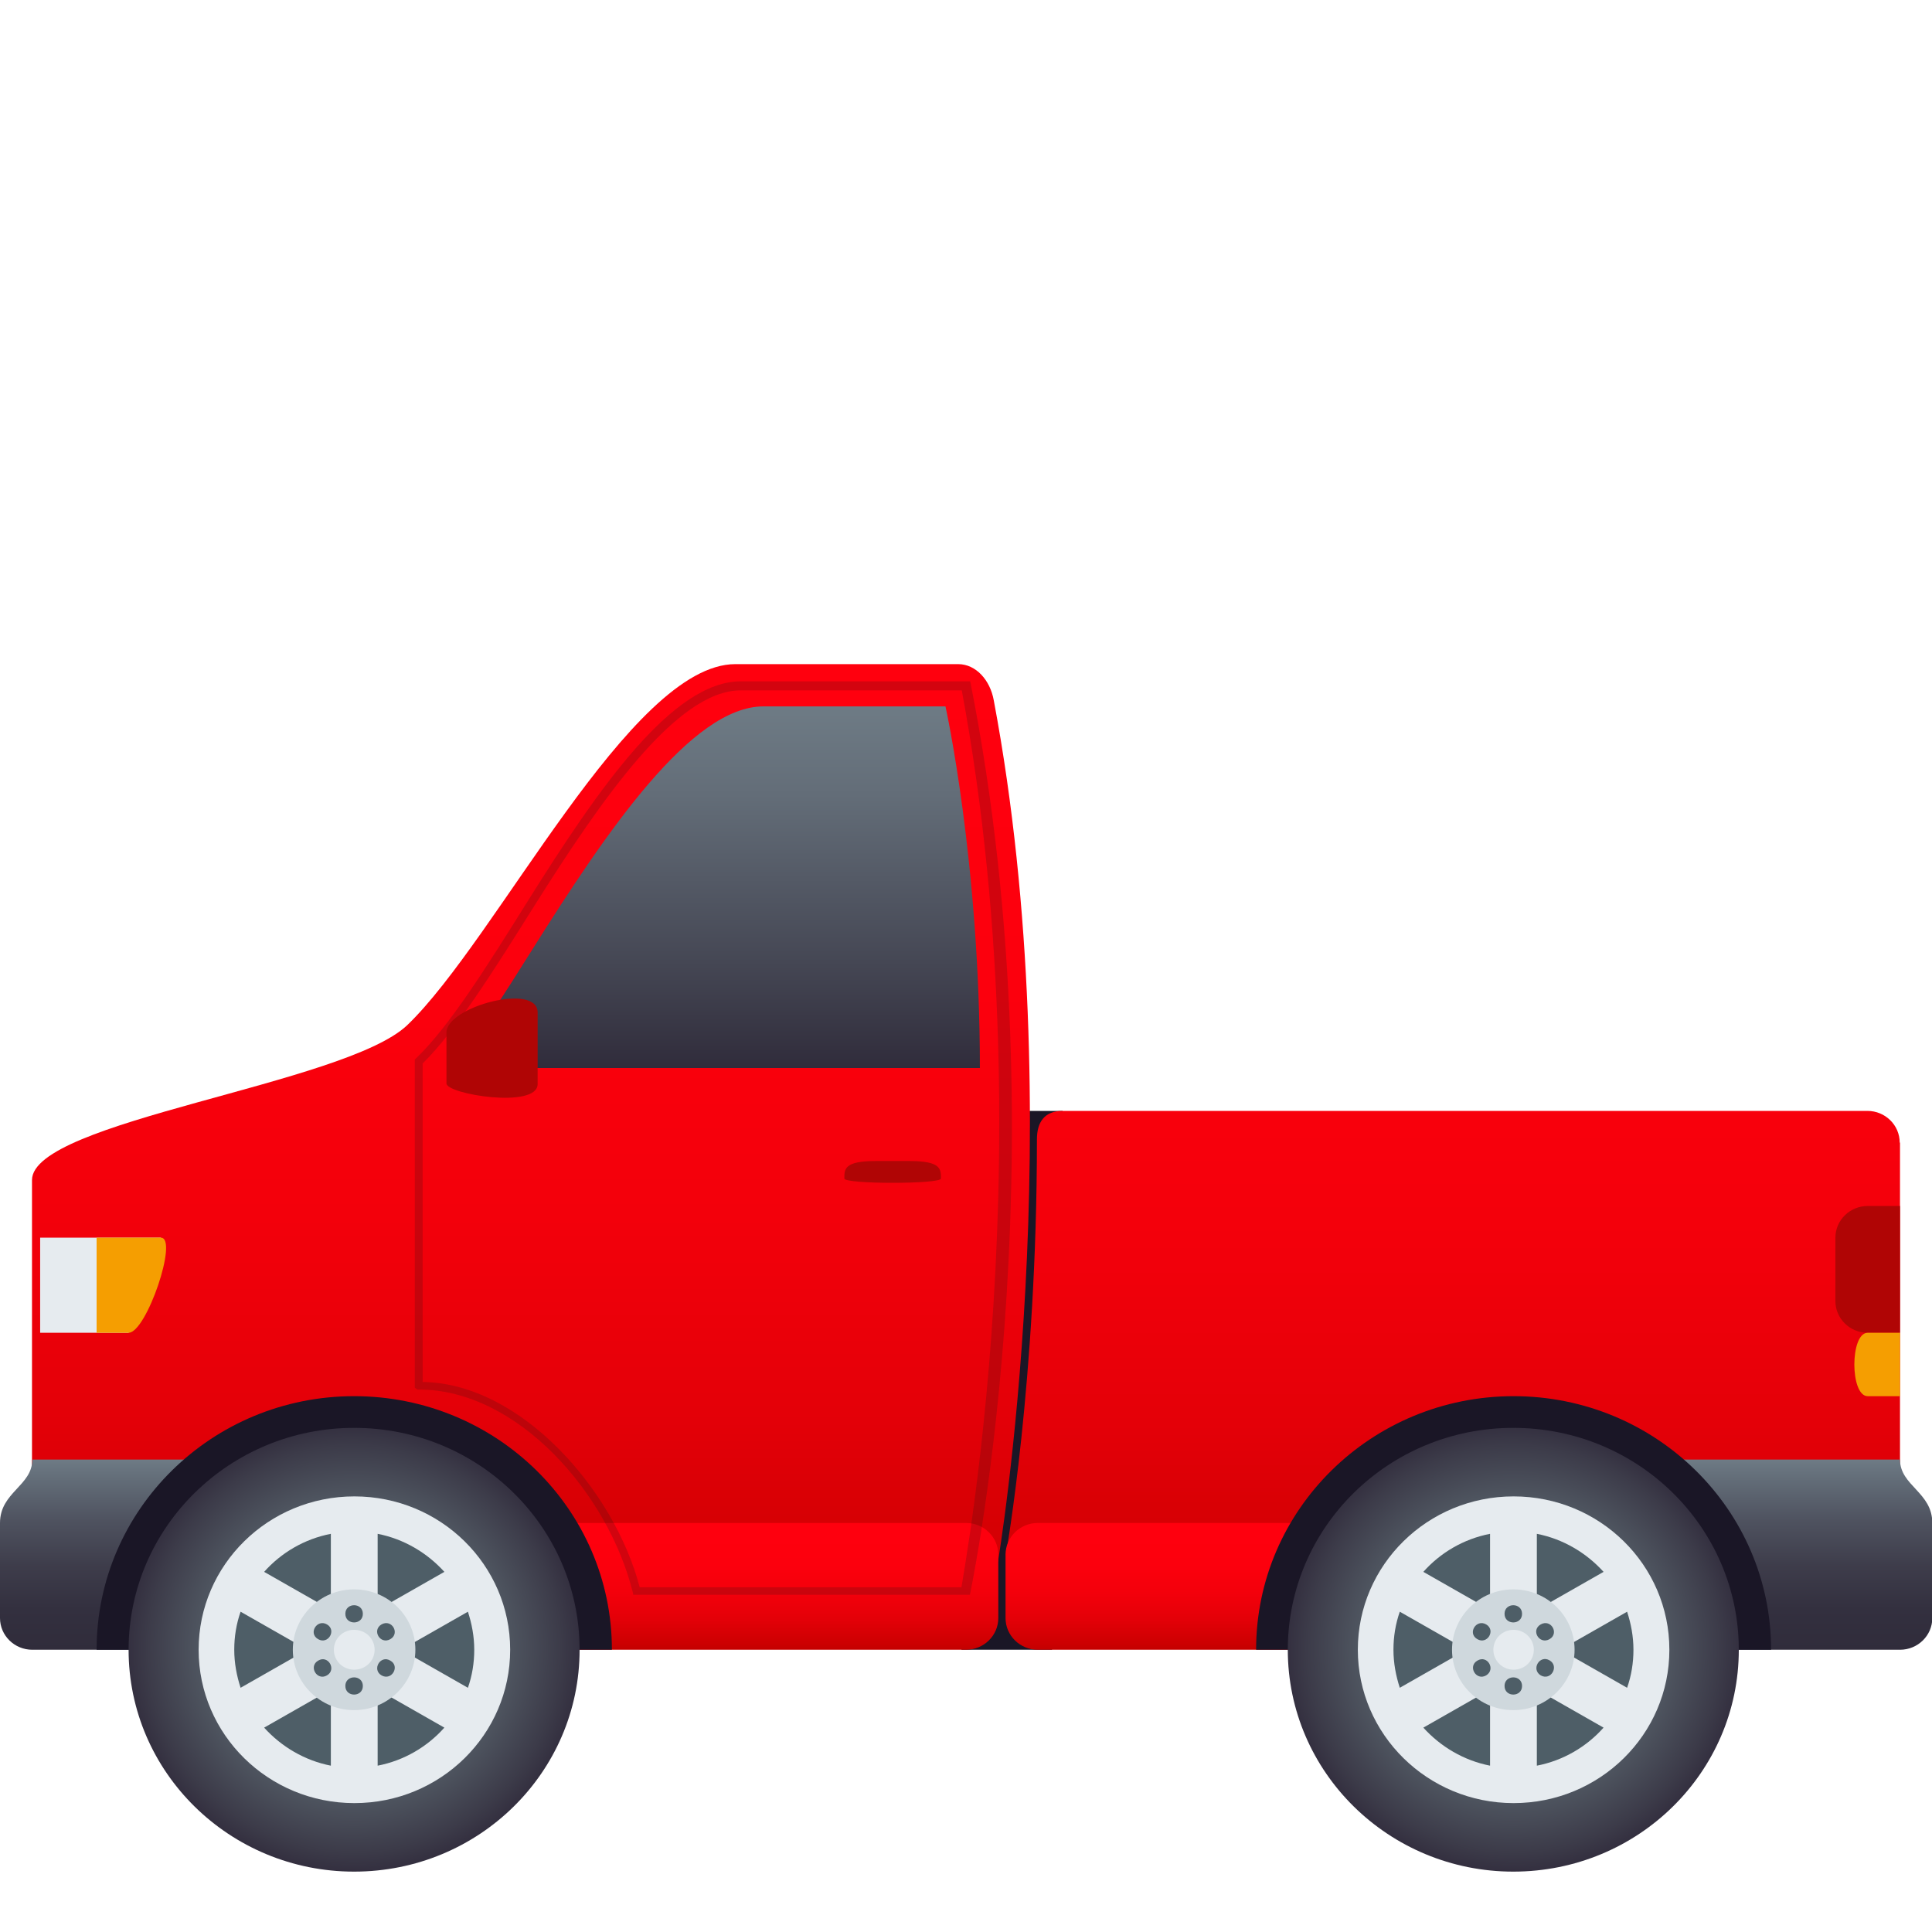 <?xml version="1.0" encoding="utf-8"?>
<!-- Generator: Adobe Illustrator 24.1.2, SVG Export Plug-In . SVG Version: 6.00 Build 0)  -->
<svg version="1.1" id="Layer_1" xmlns="http://www.w3.org/2000/svg" xmlns:xlink="http://www.w3.org/1999/xlink" x="0px" y="0px"
	 width="64px" height="64px" viewBox="0 0 64 64" style="enable-background:new 0 0 64 64;" xml:space="preserve">
<polygon fill="#1A1626" points="35.2,36.8 32.57,36.8 31.85,54.65 34.85,54.65 "/>
<linearGradient id="SVGID_1_" gradientUnits="userSpaceOnUse" x1="48.123" y1="54.626" x2="48.123" y2="24.218">
	<stop  offset="0" style="stop-color:#C40000"/>
	<stop  offset="0.066" style="stop-color:#CE0002"/>
	<stop  offset="0.245" style="stop-color:#E40008"/>
	<stop  offset="0.443" style="stop-color:#F3000B"/>
	<stop  offset="0.672" style="stop-color:#FC000D"/>
	<stop  offset="1" style="stop-color:#FF000E"/>
</linearGradient>
<path fill="url(#SVGID_1_)" d="M62.93,37.85c0-0.58-0.48-1.05-1.07-1.05H35.2c-0.59,0-0.85,0.36-0.85,0.94c0,8.02-1.03,13.76-1.03,13.76
	l29.62,2.1V37.85z"/>
<linearGradient id="SVGID_2_" gradientUnits="userSpaceOnUse" x1="17.596" y1="54.857" x2="17.596" y2="22.017">
	<stop  offset="0" style="stop-color:#C40000"/>
	<stop  offset="0.066" style="stop-color:#CE0002"/>
	<stop  offset="0.245" style="stop-color:#E40008"/>
	<stop  offset="0.443" style="stop-color:#F3000B"/>
	<stop  offset="0.672" style="stop-color:#FC000D"/>
	<stop  offset="1" style="stop-color:#FF000E"/>
</linearGradient>
<path fill="url(#SVGID_2_)" d="M31.74,22c0,0-6.33,0-7.38,0c-3.48,0-7.89,9.1-10.87,11.96c-2.07,1.97-12.43,3.17-12.43,5.13v12.64h32
	c0,0,2.47-14.65-0.14-28.53C32.8,22.53,32.33,22,31.74,22z"/>
<linearGradient id="SVGID_3_" gradientUnits="userSpaceOnUse" x1="23.582" y1="54.65" x2="23.582" y2="50.45">
	<stop  offset="0" style="stop-color:#C40000"/>
	<stop  offset="0.066" style="stop-color:#CE0002"/>
	<stop  offset="0.245" style="stop-color:#E40008"/>
	<stop  offset="0.443" style="stop-color:#F3000B"/>
	<stop  offset="0.672" style="stop-color:#FC000D"/>
	<stop  offset="1" style="stop-color:#FF000E"/>
</linearGradient>
<path fill="url(#SVGID_3_)" d="M32,50.45H14.1v4.2H32c0.59,0,1.07-0.47,1.07-1.05v-2.1C33.07,50.92,32.59,50.45,32,50.45z"/>
<linearGradient id="SVGID_4_" gradientUnits="userSpaceOnUse" x1="41.05" y1="54.65" x2="41.05" y2="50.45">
	<stop  offset="0" style="stop-color:#C40000"/>
	<stop  offset="0.066" style="stop-color:#CE0002"/>
	<stop  offset="0.245" style="stop-color:#E40008"/>
	<stop  offset="0.443" style="stop-color:#F3000B"/>
	<stop  offset="0.672" style="stop-color:#FC000D"/>
	<stop  offset="1" style="stop-color:#FF000E"/>
</linearGradient>
<path fill="url(#SVGID_4_)" d="M48.79,50.45H34.38c-0.59,0-1.07,0.47-1.07,1.05v2.1c0,0.58,0.48,1.05,1.07,1.05h14.41V50.45z"/>
<linearGradient id="SVGID_5_" gradientUnits="userSpaceOnUse" x1="4.827" y1="54.65" x2="4.827" y2="48.351">
	<stop  offset="0" style="stop-color:#302C3B"/>
	<stop  offset="0.214" style="stop-color:#33303F"/>
	<stop  offset="0.446" style="stop-color:#3E3D4B"/>
	<stop  offset="0.686" style="stop-color:#4F5360"/>
	<stop  offset="0.931" style="stop-color:#66717C"/>
	<stop  offset="1" style="stop-color:#6E7B85"/>
</linearGradient>
<path fill="url(#SVGID_5_)" d="M9.65,48.35H1.07c0,0.87-1.07,1.08-1.07,2.1c0,1.88,0,3.15,0,3.15c0,0.58,0.48,1.05,1.07,1.05h8.59V48.35z"/>
<path opacity="0.2" fill="#261616" d="M32.13,52.83H20.98l-0.02-0.09c-0.82-3.28-3.82-6.71-7.09-6.71h-0.04l-0.09-0.06l0-0.07V35.1l0.05-0.05
	c1.09-1.04,2.35-3.05,3.68-5.18c2.36-3.77,4.81-7.3,7.07-7.3h7.6C35.33,38.63,31.97,53.54,32.13,52.83z M21.19,52.58h10.67
	c-0.35,1.51,2.96-13.81,0-29.71h-7.33c-2.12,0-4.63,3.64-6.85,7.17c-1.33,2.12-2.58,4.11-3.68,5.19v10.55
	C17.26,45.82,20.36,49.38,21.19,52.58z"/>
<linearGradient id="SVGID_6_" gradientUnits="userSpaceOnUse" x1="23.753" y1="35.387" x2="23.753" y2="23.398">
	<stop  offset="0" style="stop-color:#302C3B"/>
	<stop  offset="0.293" style="stop-color:#454754"/>
	<stop  offset="0.756" style="stop-color:#636D78"/>
	<stop  offset="1" style="stop-color:#6E7B85"/>
</linearGradient>
<path fill="url(#SVGID_6_)" d="M32.46,35.39c0-6.86-1.14-11.99-1.14-11.99h-6.03c-2.38,0-5.18,4.11-7.66,8.06c-0.9,1.43-1.76,2.79-2.58,3.92
	H32.46z"/>
<path fill="#E6EBEF" d="M1.33,41h4l-1.07,3.15H1.33V41z"/>
<path fill="#F59E01" d="M5.33,41c0.59,0-0.48,3.15-1.07,3.15H3.2V41H5.33z"/>
<path fill="#B00505" d="M61.87,39.95c-0.59,0-1.07,0.47-1.07,1.05v2.1c0,0.58,0.48,1.05,1.07,1.05h1.07v-4.2H61.87z"/>
<path fill="#F59E01" d="M61.87,44.15c-0.59,0-0.59,2.1,0,2.1h1.07v-2.1H61.87z"/>
<path fill="#B00505" d="M31.17,39.04c0-0.32,0-0.58-1.05-0.58h-1.1c-1.05,0-1.05,0.26-1.05,0.58C27.97,39.23,31.17,39.23,31.17,39.04z
	"/>
<path fill="#B00505" d="M17.81,35.91l0-2.37c0-1-3.02-0.19-3.02,0.66l0,1.69C14.79,36.25,17.81,36.74,17.81,35.91z"/>
<linearGradient id="SVGID_7_" gradientUnits="userSpaceOnUse" x1="-2058.731" y1="54.65" x2="-2058.731" y2="48.351" gradientTransform="matrix(-1 0 0 1 -1999.558 0)">
	<stop  offset="0" style="stop-color:#302C3B"/>
	<stop  offset="0.214" style="stop-color:#33303F"/>
	<stop  offset="0.446" style="stop-color:#3E3D4B"/>
	<stop  offset="0.686" style="stop-color:#4F5360"/>
	<stop  offset="0.931" style="stop-color:#66717C"/>
	<stop  offset="1" style="stop-color:#6E7B85"/>
</linearGradient>
<path fill="url(#SVGID_7_)" d="M54.35,48.35h8.59c0,0.87,1.07,1.08,1.07,2.1c0,1.88,0,3.15,0,3.15c0,0.58-0.48,1.05-1.07,1.05h-8.59V48.35z"
	/>
<path fill="#1A1626" d="M58.67,54.65c0-4.64-3.82-8.4-8.53-8.4c-4.71,0-8.53,3.76-8.53,8.4H58.67z"/>
<radialGradient id="SVGID_8_" cx="4.072" cy="96.108" r="6.478" gradientTransform="matrix(1.153 0 0 1.134 45.44 -54.374)" gradientUnits="userSpaceOnUse">
	<stop  offset="0.491" style="stop-color:#5B666E"/>
	<stop  offset="0.644" style="stop-color:#525A64"/>
	<stop  offset="0.918" style="stop-color:#3C3B49"/>
	<stop  offset="1" style="stop-color:#343040"/>
</radialGradient>
<path fill="url(#SVGID_8_)" d="M57.6,54.65c0,4.06-3.34,7.35-7.47,7.35c-4.12,0-7.47-3.29-7.47-7.35c0-4.06,3.34-7.35,7.47-7.35
	C54.26,47.3,57.6,50.59,57.6,54.65z"/>
<path fill="#E6EBEF" d="M55.3,54.65c0,2.81-2.31,5.08-5.16,5.08c-2.85,0-5.16-2.28-5.16-5.08c0-2.81,2.31-5.08,5.16-5.08
	C52.99,49.57,55.3,51.84,55.3,54.65z"/>
<path fill="#4E5E67" d="M53.9,55.91c0.14-0.4,0.21-0.82,0.21-1.26c0-0.44-0.08-0.86-0.21-1.26l-2.21,1.26L53.9,55.91z"/>
<path fill="#4E5E67" d="M50.91,53.33l2.21-1.26c-0.57-0.63-1.34-1.09-2.21-1.26V53.33z"/>
<path fill="#4E5E67" d="M46.37,53.39c-0.14,0.4-0.21,0.82-0.21,1.26c0,0.44,0.08,0.86,0.21,1.26l2.21-1.26L46.37,53.39z"/>
<path fill="#4E5E67" d="M50.91,55.97v2.52c0.88-0.17,1.65-0.63,2.21-1.26L50.91,55.97z"/>
<path fill="#4E5E67" d="M49.36,53.33v-2.52c-0.88,0.17-1.65,0.63-2.21,1.26L49.36,53.33z"/>
<path fill="#4E5E67" d="M49.36,55.97l-2.21,1.26c0.57,0.63,1.34,1.09,2.21,1.26V55.97z"/>
<path fill="#CFD8DD" d="M52.16,54.65c0,1.1-0.91,2-2.03,2c-1.12,0-2.03-0.89-2.03-2c0-1.1,0.91-2,2.03-2
	C51.26,52.65,52.16,53.55,52.16,54.65z"/>
<path fill="#E6EBEF" d="M50.81,54.65c0,0.37-0.3,0.66-0.67,0.66c-0.37,0-0.67-0.29-0.67-0.66c0-0.37,0.3-0.66,0.67-0.66
	C50.51,53.99,50.81,54.29,50.81,54.65z"/>
<path fill="#4E5E67" d="M50.42,53.46c0,0.38-0.58,0.38-0.58,0C49.84,53.08,50.42,53.08,50.42,53.46z"/>
<path fill="#4E5E67" d="M50.42,55.85c0,0.38-0.58,0.38-0.58,0C49.84,55.47,50.42,55.47,50.42,55.85z"/>
<path fill="#4E5E67" d="M51.33,54.3c-0.34,0.19-0.63-0.3-0.29-0.49C51.38,53.62,51.66,54.11,51.33,54.3z"/>
<path fill="#4E5E67" d="M49.23,55.5c-0.33,0.19-0.62-0.3-0.29-0.49C49.27,54.81,49.56,55.3,49.23,55.5z"/>
<path fill="#4E5E67" d="M51.04,55.5C50.71,55.3,51,54.81,51.33,55C51.66,55.19,51.38,55.69,51.04,55.5z"/>
<path fill="#4E5E67" d="M48.94,54.3c-0.34-0.19-0.04-0.68,0.29-0.49C49.56,54,49.27,54.49,48.94,54.3z"/>
<path fill="#1A1626" d="M20.27,54.65c0-4.64-3.82-8.4-8.54-8.4c-4.71,0-8.53,3.76-8.53,8.4H20.27z"/>
<radialGradient id="SVGID_9_" cx="-29.244" cy="96.108" r="6.478" gradientTransform="matrix(1.153 0 0 1.134 45.44 -54.374)" gradientUnits="userSpaceOnUse">
	<stop  offset="0.491" style="stop-color:#5B666E"/>
	<stop  offset="0.644" style="stop-color:#525A64"/>
	<stop  offset="0.918" style="stop-color:#3C3B49"/>
	<stop  offset="1" style="stop-color:#343040"/>
</radialGradient>
<path fill="url(#SVGID_9_)" d="M19.2,54.65c0,4.06-3.34,7.35-7.47,7.35c-4.12,0-7.47-3.29-7.47-7.35c0-4.06,3.35-7.35,7.47-7.35
	C15.86,47.3,19.2,50.59,19.2,54.65z"/>
<path fill="#E6EBEF" d="M16.9,54.65c0,2.81-2.31,5.08-5.16,5.08c-2.85,0-5.16-2.27-5.16-5.08c0-2.81,2.31-5.08,5.16-5.08
	C14.59,49.57,16.9,51.84,16.9,54.65z"/>
<path fill="#4E5E67" d="M15.5,55.91c0.14-0.4,0.21-0.82,0.21-1.26c0-0.44-0.08-0.86-0.21-1.26l-2.21,1.26L15.5,55.91z"/>
<path fill="#4E5E67" d="M12.51,53.33l2.21-1.26c-0.57-0.63-1.34-1.09-2.21-1.26V53.33z"/>
<path fill="#4E5E67" d="M7.97,53.39c-0.14,0.4-0.21,0.82-0.21,1.26c0,0.44,0.08,0.86,0.21,1.26l2.21-1.26L7.97,53.39z"/>
<path fill="#4E5E67" d="M12.51,55.97v2.52c0.88-0.17,1.65-0.63,2.21-1.26L12.51,55.97z"/>
<path fill="#4E5E67" d="M10.96,53.33v-2.52c-0.88,0.17-1.65,0.63-2.21,1.26L10.96,53.33z"/>
<path fill="#4E5E67" d="M10.96,55.97l-2.21,1.26c0.57,0.63,1.34,1.09,2.21,1.26V55.97z"/>
<path fill="#CFD8DD" d="M13.76,54.65c0,1.1-0.91,2-2.03,2c-1.12,0-2.03-0.89-2.03-2c0-1.1,0.91-2,2.03-2
	C12.86,52.65,13.76,53.55,13.76,54.65z"/>
<path fill="#E6EBEF" d="M12.41,54.65c0,0.37-0.3,0.66-0.68,0.66c-0.37,0-0.67-0.29-0.67-0.66c0-0.37,0.3-0.66,0.67-0.66
	C12.11,53.99,12.41,54.28,12.41,54.65z"/>
<path fill="#4E5E67" d="M12.02,53.46c0,0.38-0.58,0.38-0.58,0C11.44,53.08,12.02,53.08,12.02,53.46z"/>
<path fill="#4E5E67" d="M12.02,55.85c0,0.38-0.58,0.38-0.58,0C11.44,55.47,12.02,55.47,12.02,55.85z"/>
<path fill="#4E5E67" d="M12.93,54.3c-0.34,0.19-0.62-0.3-0.29-0.49C12.98,53.62,13.26,54.11,12.93,54.3z"/>
<path fill="#4E5E67" d="M10.83,55.5c-0.33,0.19-0.62-0.3-0.29-0.49C10.87,54.81,11.16,55.31,10.83,55.5z"/>
<path fill="#4E5E67" d="M12.64,55.5c-0.33-0.19-0.04-0.69,0.29-0.49C13.26,55.19,12.98,55.69,12.64,55.5z"/>
<path fill="#4E5E67" d="M10.54,54.3c-0.34-0.19-0.04-0.68,0.29-0.49C11.16,54,10.87,54.49,10.54,54.3z"/>
</svg>
